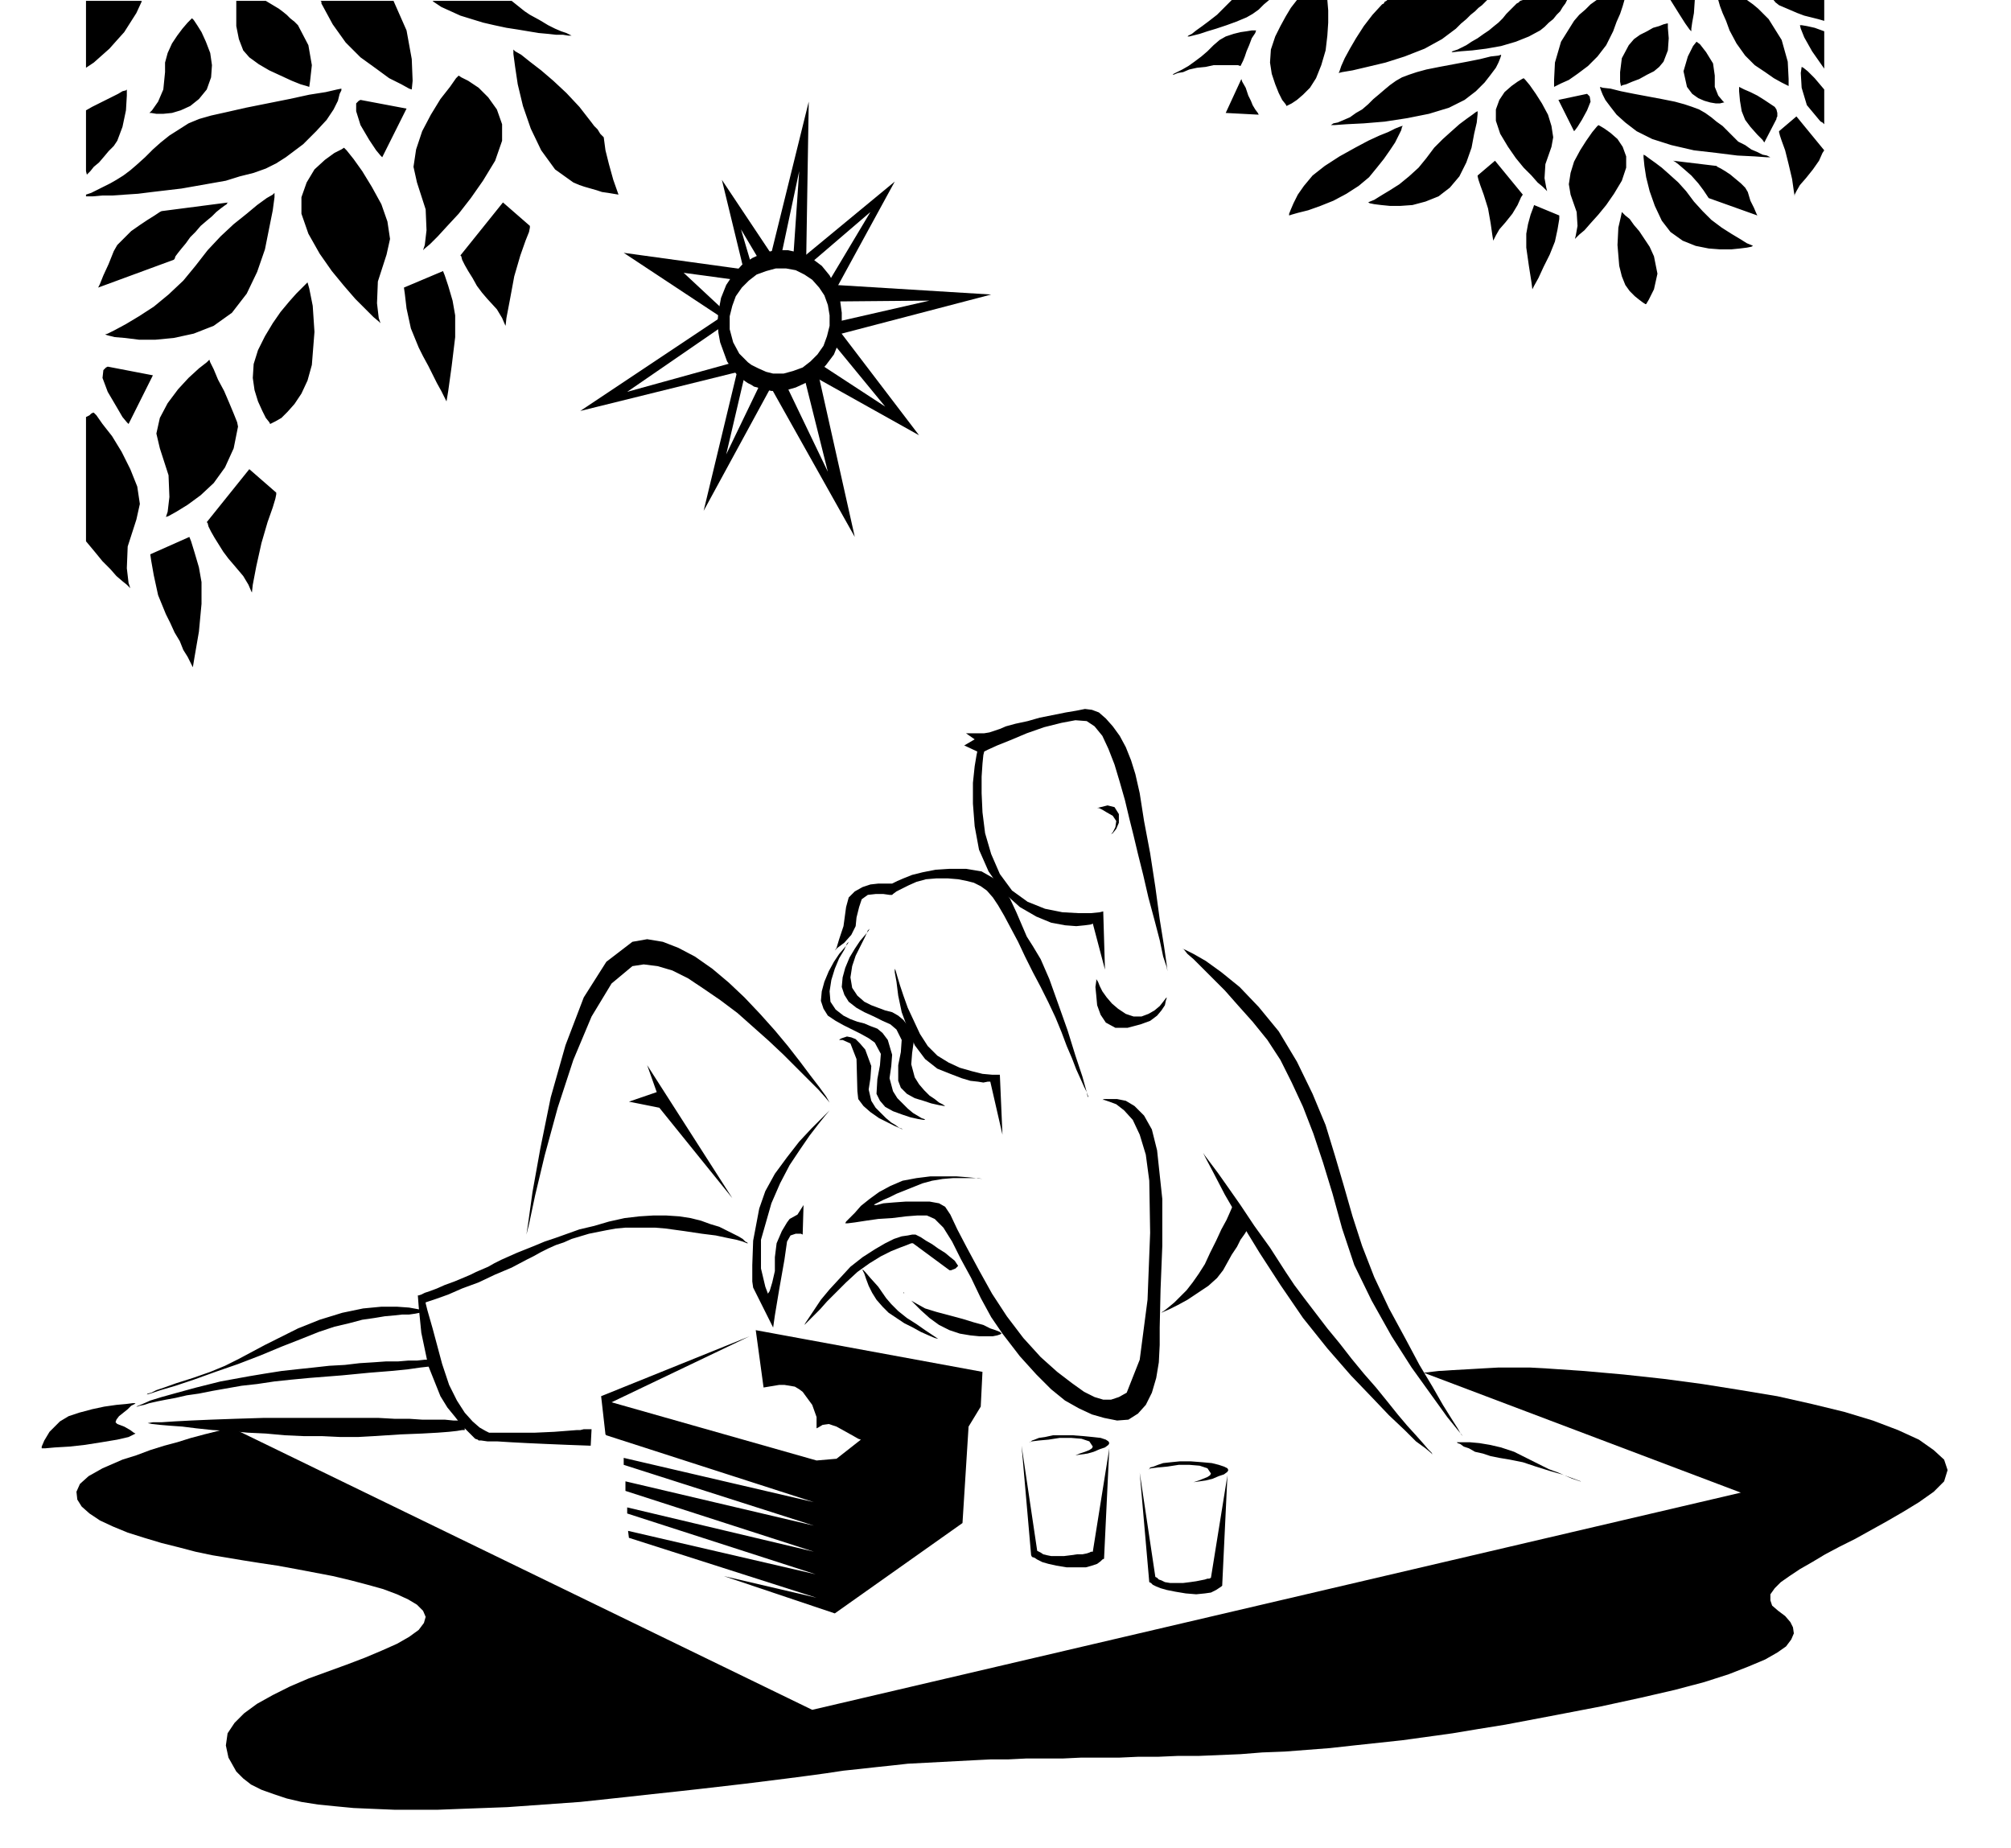 <svg xmlns="http://www.w3.org/2000/svg" width="222.24" height="2.127in" fill-rule="evenodd" stroke-linecap="round" preserveAspectRatio="none" viewBox="0 0 2315 2127"><style>.pen1{stroke:none}.brush2{fill:#000}</style><path d="m1780 1575-19-1h-36l-18 1-17 1-18 1-16 1-17 2 365 138-1069 250-669-325-15 4-16 4-15 4-16 5-15 4-16 5-16 6-16 5-23 10-16 9-10 9-4 9 1 9 5 8 9 8 12 8 15 7 17 7 19 6 20 6 20 5 19 5 19 4 18 3 18 3 19 3 20 3 22 4 21 4 21 4 21 5 19 5 18 5 16 6 13 6 10 6 7 7 3 7-2 7-6 8-11 8-14 8-18 8-19 8-21 8-22 8-22 8-21 9-20 10-18 10-15 11-11 11-8 12-2 14 3 14 9 16 8 8 9 7 12 6 14 5 15 5 17 4 19 3 20 2 21 2 23 1 24 1h50l26-1 27-1 27-1 28-2 28-2 28-2 28-3 28-3 27-3 28-3 27-3 26-3 26-3 24-3 24-3 23-3 22-3 20-3 19-2 18-2 19-2 18-2 19-1 19-1 19-1 19-1 20-1h20l20-1h42l21-1h44l22-1h23l23-1h24l24-1 24-1 25-2 26-1 26-2 26-2 27-3 28-3 28-3 29-4 29-4 30-5 31-5 58-11 52-10 46-10 39-9 34-9 28-9 23-9 19-8 14-8 10-7 6-8 3-7-1-7-3-6-6-7-8-6-7-6-2-6v-7l5-7 7-7 10-7 12-8 14-8 15-9 17-9 18-9 18-10 18-10 19-11 18-11 17-12 12-12 4-13-4-12-12-11-17-12-24-11-29-11-33-10-37-9-40-9-42-7-44-7-45-6-46-5-45-4-44-3zM1728 63l-3 1-9 1-12 3-15 3-16 3-16 3-15 3-11 3-9 3-8 3-7 4-7 5-6 5-7 6-6 5-6 6-7 6-7 4-7 5-7 3-7 3-5 1-3 2h-1 5l14-1 20-1 24-2 26-4 25-5 23-7 18-9 13-10 10-10 7-9 6-8 3-6 2-5 1-3v-1zm-187 21 4-1 12-2 17-4 21-5 22-7 23-9 20-11 16-12 6-6 6-5 5-5 5-4 4-4 4-3 3-3 3-3h-115l-1 1-2 1-1 2-2 1-11 12-10 13-9 14-7 12-6 11-4 9-2 6-1 2zm248 16 2-1 6-3 9-4 10-7 12-9 11-11 10-13 8-16 4-11 4-9 3-9 2-7h-32l-7 5-6 6-7 6-6 7-15 24-7 24-1 20v8zm78 144-1 5-3 13-1 20 2 24 3 12 4 10 5 7 6 6 5 4 4 3 3 2h1l3-5 6-12 4-18-4-20-5-11-6-9-6-9-6-7-5-7-5-4-3-3-1-1zm0-36 5-15v-13l-4-11-6-9-8-7-7-5-5-3-2-1-2 2-5 6-7 10-7 11-7 13-4 13-2 13 2 12 7 20 1 16-2 11-1 4 1-1 4-4 6-5 7-8 9-10 9-11 9-13 9-15zm-225-26-9 11-11 10-11 9-11 7-10 6-8 5-5 2-2 1 2 1 5 1 8 1 10 1h12l14-1 15-4 15-6 13-10 11-13 8-16 6-17 3-16 3-13 1-10v-3l-2 1-4 3-7 5-8 6-9 8-10 9-10 10-9 12zm353-25-6-6-6-6-7-5-6-5-7-5-7-4-8-3-9-3-11-3-15-3-16-3-16-3-15-3-12-3-9-1-3-1v1l1 3 2 5 3 6 6 8 7 9 10 9 13 10 18 9 22 7 26 6 26 3 24 3 20 1 14 1h5-1l-4-2-5-1-6-3-7-3-7-5-8-4-6-6zm105-133V0h-59 1v1h1v1l5 4 7 3 7 3 7 3 8 3 8 2 8 2 7 2zm-41 75v-8l-1-20-7-25-15-24-6-6-6-6-6-5-7-5h-33l2 7 3 8 4 9 4 11 8 15 10 14 11 11 12 8 10 7 9 5 6 3 2 1zm-444 46h-1l-3 1-5 2-8 4-10 4-13 6-15 8-18 10-17 11-14 11-10 12-7 10-5 10-3 7-2 5v2l3-1 7-2 12-3 14-5 15-6 15-8 14-9 12-10 9-11 8-10 7-10 6-9 4-8 3-6 1-4 1-1zm-134-23 2-1 4-2 6-4 7-6 8-8 7-11 6-15 5-17 2-17 1-15V12l-1-12h-35l-7 9-6 10-6 11-6 12-5 15-1 15 2 13 4 12 4 10 4 8 4 5 1 2zm246 32 9 15 9 13 9 11 9 9 7 8 6 5 4 4 1 1-1-4-2-11 1-16 7-20 2-11-2-13-4-13-7-13-7-11-7-10-5-6-2-2-2 1-5 3-7 5-8 7-6 9-4 11v13l5 15zm223 78-9-12-9-10-10-9-9-8-8-6-7-5-4-3-2-1v3l1 10 2 13 4 16 6 17 8 17 10 13 14 10 15 6 15 3 13 1h13l10-1 8-1 5-1 2-1-2-1-5-2-8-5-10-6-11-7-12-9-10-10-10-11zM1744 6l-5 5-5 5-4 5-5 5-5 4-6 5-6 4-7 5-7 4-6 4-6 3-4 2-3 1-3 1-1 1h-1 3l9-1 13-1 16-2 17-3 17-5 15-6 13-7 5-4 5-5 5-4 4-5 4-4 3-5 3-4 2-4h-51l-3 1-2 2-2 1-2 2zm171 65 5-13 1-14-1-12v-5h-1l-4 1-5 2-7 2-7 4-8 4-7 5-6 7-8 15-2 16v11l1 5 2-1 4-1 7-3 8-3 9-5 8-4 6-5 5-6zm70 47-2-2-5-6-4-10V87l-2-14-8-13-7-9-4-3-4 5-6 12-5 17 4 18 6 8 7 5 7 3 7 2 6 1h5l4-1h1zM1951 0h-28l10 16 7 11 5 7 2 2v-3l1-7 2-11 1-15zm149 79V36l-11-4-9-2-6-1h-2l1 4 4 10 9 16 14 20zm-26-2-1 7 1 17 6 20 15 18 1 1 2 1 1 1 1 1v-40l-11-13-8-8-5-4-2-1zm-373 125v1l1 4 2 6 4 11 5 16 3 17 2 14 1 6 1-2 2-4 4-7 7-8 8-10 6-10 4-9 2-3-32-39-20 17zm347-51v1l1 4 2 6 4 11 4 16 4 17 2 14 1 6v-2l2-4 4-7 7-8 8-10 7-10 4-9 2-3-32-39-20 17zm-72 40-50-6 2 1 4 3 7 6 8 7 8 9 6 8 4 6 2 3 56 20-1-2-3-7-4-8-3-10-3-5-5-5-6-5-6-5-6-4-5-3-4-2-1-1zm-149-64 4-10-1-6-2-2-1-1-33 7 18 36 1-1 3-4 5-8 6-11zm-398-36-18 39 38 2-1-2-3-4-3-5-2-5-3-6-3-9-4-7-1-3zm-62-49h2l4-1 8-2 9-3 10-3 12-4 11-4 12-5 7-4 7-5 6-6 6-5h-43l-9 9-8 8-9 7-8 6-7 5-5 4-4 2-1 1zm635 58v5l1 11 2 12 4 10 6 8 8 9 6 6 2 3 14-27v-1l1-2v-4l-1-4-2-3-6-4-6-4-8-5-8-4-7-3-4-2-2-1zm-245 169v16l3 21 3 19 1 8 2-4 5-9 6-13 7-14 6-15 3-14 2-12v-4l-29-12-1 3-3 8-3 11-2 11zM1428 76l1-2 2-4 2-5 2-6 3-7 3-8 4-6 1-3h-5l-6 1-7 1-8 2-9 3-7 4-7 6-7 7-7 6-8 6-7 5-7 4-6 3-4 2-1 1h1l5-2 6-1 7-3 9-2 10-1 9-2h28l3 1zm-954 27 1-10-1-25-6-33-15-34h-84l1 1v2l13 24 15 21 17 17 18 13 15 11 14 7 9 5 3 1zM297 403l-5 16-1 16 2 14 4 13 5 11 4 8 4 5 1 2 2-1 4-2 7-4 7-7 8-9 8-12 7-15 5-18 3-38-2-30-4-20-2-7-2 2-4 4-7 7-8 9-10 12-9 13-9 15-8 16zm58-134 13 23 14 20 14 17 13 15 12 12 9 9 6 5 2 2-2-6-2-17 1-25 10-31 4-18-3-20-7-20-11-20-11-18-10-14-8-10-3-3-3 2-8 4-11 8-12 11-9 15-6 17v19l8 23zm326-128-14-18-15-16-15-14-14-12-13-10-10-8-7-4-2-2v5l2 15 3 20 6 25 9 26 12 25 16 22 21 15 7 3 6 2 7 2 7 2 6 2 7 1 6 1 6 1-6-17-5-18-4-16-2-15-4-4-3-5-4-4-3-4zm-288-39-5 1-13 3-19 3-23 5-25 5-25 5-22 5-18 4-14 4-12 5-11 7-11 7-10 8-9 8-9 9-10 9-7 6-8 6-8 5-7 4-8 4-8 4-6 3-6 2v2h8l11-1h12l14-1 15-1 16-2 17-2 17-2 17-3 17-3 17-3 16-5 16-4 14-5 12-6 11-7 20-15 15-15 12-13 8-12 5-10 2-8 2-4v-2zM163 2V1H99v77l9-6 9-8 9-8 8-9 9-10 7-11 7-11 6-13zm324 286 2-2 6-5 9-9 11-12 13-14 14-18 14-20 14-23 8-23v-19l-6-17-10-14-11-11-12-8-8-4-3-2-3 3-7 10-11 14-11 18-10 19-7 21-3 20 4 18 10 31 1 24-2 17-2 6zm-262 18-14 17-17 16-17 14-17 11-15 9-13 7-8 4-3 1 3 1 8 2 12 1 16 2h19l21-2 23-5 23-9 21-15 17-22 12-25 9-26 5-25 4-20 2-15v-5l-2 2-7 4-11 8-12 10-15 12-15 14-15 16-14 18zM659 41h-1l-2-1-4-2-6-2-7-3-8-4-10-6-11-6-6-4-5-4-5-4-5-4h-91l1 1 9 6 11 5 11 5 13 4 13 4 13 3 14 3 13 2 12 2 12 2 11 1 9 1h8l6 1h5zM280 58l7 8 11 8 12 7 13 6 13 6 10 4 7 2 3 1 1-7 2-18-4-23-12-23-4-4-5-4-4-4-5-4-4-3-5-3-5-3-5-3h-34v29l3 15 5 13zm-90 25-2 20-6 14-7 10-3 3h2l6 1h8l10-1 10-3 11-5 10-8 9-11 5-14 1-14-2-14-5-13-5-11-5-8-4-6-2-2-1 1-4 4-6 7-6 8-6 9-5 11-3 11v11zm340 211 1 1 1 4 3 6 4 7 5 8 5 9 6 8 6 7 11 12 6 10 3 7 1 2 1-9 4-21 5-27 7-24 6-17 4-10 1-5v-2l-31-27-49 61zm-299-34 7-6 6-5 5-5 5-4 4-3 3-2 1-2h1l-77 10-2 1-6 4-8 5-9 6-10 7-8 8-8 8-4 7-6 15-6 13-4 10-2 4 87-32 1-1 1-3 3-4 4-5 5-6 5-7 6-6 6-7zm209-79 28-56-53-10-2 1-3 3v9l5 16 10 17 8 12 5 6 2 2zm-305-19 6-16 4-19 1-17v-7l-1 1-4 1-5 3-6 3-8 4-8 4-8 4-7 4v70l1 4 1-1 3-3 4-5 6-5 6-7 5-6 6-6 4-6zm375 150-45 19 1 7 2 17 5 23 9 22 5 10 6 11 5 10 5 10 5 9 3 6 2 4 1 2 2-12 4-29 4-33v-25l-3-17-5-17-4-12-2-5zM150 677l-2-6-2-17 1-25 10-31 4-18-3-20-8-20-10-20-11-18-11-14-7-10-3-3h-1l-2 1-2 2-4 2v143l10 12 9 11 9 9 7 8 7 6 5 4 3 3 1 1zm41-82 3-1 9-5 13-8 15-11 15-14 13-18 10-22 5-25-1-5-4-10-5-12-6-14-7-13-5-12-4-8-1-3-3 3-9 7-12 11-12 13-12 16-9 17-4 18 4 17 10 31 1 25-2 17-2 6zm47 6 1 1 1 4 3 6 4 7 5 8 5 8 6 8 6 7 11 13 6 10 3 7 1 2 1-9 4-21 6-27 7-24 6-17 3-10 1-5v-2l-31-27-49 61zM124 422l-2 1-3 3-1 9 6 16 10 17 7 12 5 6 2 2 28-56-52-10zm94 196-45 20 1 7 3 17 5 23 9 22 5 10 5 11 6 10 4 10 5 8 3 6 2 4 1 2 2-12 5-29 3-32v-25l-3-17-5-17-4-13-2-5zm609-259-1 12 1 12 2 11 4 11 4 11 6 9 7 8 8 6 3-22-10-10-7-13-4-15v-15l3-12 4-11 7-10 8-8 9-7 11-4 11-3h12l11 2 10 5 9 6 8 9 6 9 4 11 2 12v12l-3 12-4 11-7 10-8 8-9 7-11 4-11 3h-12l-8-2-9-4-8-4-4-3-3 22 3 2 4 2 3 2 4 1 4 2 4 1h4l4 1h14l14-4 13-6 12-9 10-11 9-12 6-15 3-16v-17l-2-15-5-15-7-13-9-11-12-9-13-6-14-3h-14l-14 3-13 6-12 8-10 11-8 12-6 15-3 16z" class="pen1 brush2"/><path d="M830 365 668 473l186-46-9-10-123 34 109-75-1-11zm91-66 109-90-71 130-6-13 49-82-70 60-11-5zm10 131 127 71-93-122-6 16 60 73-75-49-13 11z" class="pen1 brush2"/><path d="m849 426-39 162 80-147-13-3-41 85 22-94-9-3zm39 21 96 171-43-192-15 9 27 108-49-102-16 6zm-58-82-112-74 138 19-10 12-59-8 44 41-1 10zm26-55-25-103 58 87-14 7-22-37 13 44-10 2z" class="pen1 brush2"/><path d="m887 295 44-178-3 186-15-4 7-102-20 94-13 4zm78 90 176-46-179-11-4 19 112-1-105 24v15zm-8 891-3 3-8 8-12 12-14 15-14 18-14 19-11 20-7 20-7 37-1 28v19l1 7 23 46 2-14 5-30 6-34 3-21 4-7 6-2h6l2 1 1-34-7 11-9 5-3 4-6 10-6 14-2 16v16l-3 13-3 10-2 3-3-8-5-21v-33l12-42 10-23 11-21 12-18 11-16 10-13 8-10 5-6 2-2zm-276 369h-9l-4 1h-4l-26 2-22 1h-53l-4-2-7-4-8-7-9-10-9-14-9-18-8-24-11-41-6-21-2-8v-1l3-1 9-3 14-5 16-7 19-7 19-9 19-8 17-9 8-4 9-5 8-4 9-4 9-3 9-4 10-3 10-3 10-2 10-2 11-2 11-1h34l12 1 22 3 20 3 16 2 14 3 10 2 7 2 5 2h1l-1-1-2-1-3-3-5-3-6-3-8-4-8-4-10-3-11-4-12-3-13-2-15-1h-15l-16 1-17 2-18 4-17 5-17 4-14 5-14 5-12 4-12 5-10 4-10 4-9 4-9 4-8 4-7 4-7 3-7 3-6 3-7 3-12 5-11 4-9 4-8 3-6 2-4 2-3 1h-1l1 13 3 30 8 38 14 35 8 13 9 11 7 9 7 7 5 5 4 4 3 1 1 1h3l7 1h11l16 1 19 1 22 1 24 1 27 1 1-19z" class="pen1 brush2"/><path d="M500 1565h-11l-9 1h-10l-12 1h-14l-14 1-16 1-17 2-18 1-18 2-19 2-18 2-19 3-18 3-33 6-28 7-22 6-18 5-13 4-9 4-5 2-2 1h1l3-1 5-1 6-2 9-2 10-2 11-2 13-3 14-2 15-3 17-3 17-3 18-2 20-3 19-2 21-2 38-3 31-3 25-2 20-2 14-2 9-1 5-1h2v-7zm35 70h-13l-10-1h-26l-15-1h-17l-18-1H303l-32 1-28 1-23 1-19 1-15 1h-10l-6 1h-2 2l5 1 9 1 12 1 14 1 16 2 19 2 19 1 21 2 21 1 22 2 22 1h21l21 1h20l18-1 31-2 25-1 18-1 13-1 9-1 6-1h3v-11zm-44-125-2-1-7-2-11-2-14-1h-18l-21 2-24 5-26 8-25 10-20 10-18 9-15 8-15 8-16 8-17 7-20 7-19 6-14 5-9 3-6 3-4 1-1 1 4-1 12-4 17-5 21-7 25-9 26-9 26-10 24-10 23-9 20-8 18-6 17-4 15-4 14-2 12-2 11-1 9-1h8l7-1 5-1h3l3-1h2zm778-244 2-1h15l10 2 10 6 11 11 9 16 6 24 6 56v54l-2 50-1 44v20l-1 20-3 18-5 17-7 14-9 10-11 7-13 1-15-3-14-4-15-7-16-9-16-13-17-17-19-21-20-26-13-19-12-22-11-23-12-22-10-20-10-16-10-10-9-4h-11l-13 1-16 2-16 1-14 2-13 2-8 1h-3l1-2 4-4 6-6 7-8 10-8 11-8 13-7 14-6 16-3 16-2h30l13 1 10 1 7 1h2-2l-5-1h-29l-12 1-12 2-11 3-10 4-10 4-10 4-8 4-7 3-6 3-4 2-1 1h3l8-2 12-1 14-1h27l11 2 7 4 6 9 8 17 11 21 14 26 15 27 17 26 19 25 20 22 19 17 17 13 14 10 12 6 10 3h9l9-3 9-5 15-38 9-69 3-77-1-60-4-30-7-23-8-17-10-11-9-7-8-3-6-2h-2zm-16-3-2-6-5-18-8-24-9-29-11-31-10-28-10-23-9-15-7-11-6-14-6-14-7-15-8-13-11-11-14-8-18-3h-19l-16 1-15 3-12 3-10 4-7 3-4 2-2 1h-16l-9 1-9 3-9 5-7 7-3 11-3 22-5 15-3 10-2 3 3-3 8-6 8-9 5-10 1-10 3-12 3-9 7-5 9-1h9l7 1h3l1-1 4-3 6-3 8-4 9-4 11-3 12-1h13l12 1 10 2 8 2 8 4 7 5 7 8 6 9 7 12 8 15 8 15 8 17 9 18 9 17 9 18 8 17 7 17 6 16 6 14 5 13 5 11 4 9 3 6 1 5 1 1z" class="pen1 brush2"/><path d="m1001 1069-2 2-3 7-5 10-6 12-4 12-2 13 2 12 6 9 8 7 8 4 8 3 8 3 8 2 7 4 6 5 6 8 6 16-2 14-1 13 4 15 5 8 6 7 6 6 6 4 5 4 4 2 3 2h1-2l-6-1-9-2-9-3-10-3-9-5-7-7-3-8v-18l3-15 1-14-6-12-7-6-9-4-10-5-11-5-9-5-9-7-5-8-3-9 1-11 3-11 5-12 6-10 6-9 6-7 4-5 1-2z" class="pen1 brush2"/><path d="m977 1084-2 2-3 7-6 10-5 12-4 13-2 13 1 12 6 9 9 7 8 4 8 3 8 2 7 3 8 3 6 5 6 8 5 17-1 13-2 14 4 15 5 8 6 6 6 6 6 5 5 3 5 3 3 1 1 1h-2l-6-1-9-2-9-3-11-4-9-5-6-7-4-8 1-17 3-16 1-13-7-13-7-5-9-5-10-5-10-5-9-5-9-6-5-8-3-9 1-11 3-11 5-12 6-11 6-9 6-7 4-5 1-2z" class="pen1 brush2"/><path d="m996 1208 7 19-1 14-2 13 3 13 5 8 6 6 6 6 6 5 5 3 4 3 3 1 1 1-2-1-7-3-8-4-10-5-10-7-8-7-6-8-1-9-1-37-7-18-9-4h-4l1-1 2-1 3-1 3-1 5 1 5 2 5 5 6 7zm34-93v4l2 11 2 16 4 19 7 19 8 19 12 16 14 11 15 6 13 5 10 3 9 1 6 1 5-1h3l14 61-3-69h-9l-11-1-12-3-14-4-13-6-13-8-11-11-9-14-7-15-7-15-5-14-4-12-3-10-2-7-1-2zm314 3-1-8-3-21-5-31-5-37-6-39-7-37-5-32-5-22-5-16-6-15-7-13-8-11-8-9-8-7-8-3-8-1-10 2-12 2-15 3-15 3-14 4-14 3-11 3-7 3-6 2-6 2-6 1h-21l10 7-12 7 15 7-1 5-2 12-2 19v24l2 26 5 27 11 25 16 23 20 18 19 11 17 7 16 3 13 1 10-1 7-1 2-1 14 53-2-67-4 1-10 1h-15l-18-1-20-4-20-8-18-13-14-19-10-23-7-24-3-24-1-22v-19l1-15 1-10 1-4 4-2 11-5 15-6 19-8 20-7 20-5 16-3 13 1 9 6 9 11 7 15 7 18 6 20 6 21 5 21 5 20 5 21 6 24 6 26 7 26 6 23 4 19 4 12 1 5z" class="pen1 brush2"/><path d="m1263 930 4-1 8-2 8 2 5 8v10l-3 7-4 5-2 1 2-2 3-6 1-7-4-6-7-4-5-3-4-2h-2zm98 162 3 1 10 5 14 8 18 13 21 17 22 23 23 28 21 35 18 37 15 36 11 36 10 34 10 35 11 34 14 36 17 36 19 35 16 30 15 25 12 21 10 16 7 11 4 7 2 2-5-6-13-16-18-25-23-32-23-36-23-41-20-41-14-42-11-40-11-36-11-33-12-31-13-28-13-26-15-23-17-21-17-19-15-17-14-14-12-12-10-10-7-6-4-5-2-1zm-18 56-1 1-3 4-4 5-6 5-7 4-8 3h-9l-9-3-9-6-7-6-6-7-5-7-3-6-2-5-2-3v-1 3l-1 7 1 10 1 11 4 11 6 9 11 6h14l15-4 11-4 8-6 5-6 4-6 1-5 1-3v-1zm42 179 3 6 9 17 13 25 18 31 22 36 24 37 26 38 28 35 27 31 24 25 20 21 18 17 13 13 11 8 6 5 2 2-1-2-4-4-6-7-8-9-10-11-11-13-12-15-13-16-14-16-14-17-14-18-14-17-13-17-13-17-12-16-10-15-18-28-18-25-16-24-14-20-12-17-9-12-6-8-2-3z" class="pen1 brush2"/><path d="m1420 1386-1 2-3 7-4 9-6 11-6 13-7 14-6 13-7 11-7 10-7 9-8 8-6 6-6 5-5 4-3 2-1 1 2-1 7-3 10-5 11-6 12-8 12-8 10-9 7-9 5-9 5-9 6-9 4-8 5-7 3-5 2-4 1-1-19-24zm-463-115-2-2-4-7-8-11-10-13-12-16-14-18-15-18-17-19-18-19-18-17-19-16-20-14-19-10-18-7-18-3-17 3-30 23-26 41-21 55-17 60-12 59-9 50-5 36-2 13 3-12 7-33 11-46 15-55 18-55 21-50 23-38 24-20 13-2 16 2 17 5 18 9 18 12 19 13 20 15 18 16 18 16 17 16 15 15 14 14 11 11 8 9 5 6 2 2z" class="pen1 brush2"/><path d="m843 1379-98-153 11 31-32 11 35 7 84 104zm-687 236h-3l-8 1-11 1-14 2-14 3-15 4-12 4-10 6-12 12-6 10-3 7v2h4l11-1 17-1 18-2 19-3 18-3 13-3 8-4-2-1-4-3-7-4-8-3-2-2 1-3 3-4 5-4 5-4 4-4 4-2 1-1zm1031 175-11-126 18 121 2 1 2 1 3 2 4 1 5 1h15l8-1 7-1h6l5-1 3-1 2-1h2l19-119-6 126v1l-2 1-2 2-4 3-6 2-7 2h-22l-12-2-9-2-7-2-6-3-3-2-3-1-1-2z" class="pen1 brush2"/><path d="M1185 1660h1l2-2 3-1 5-2 7-1 9-2h23l13 1 10 1 9 1 6 2 3 2 1 2-1 2-4 3-6 2-7 3-7 2-7 1-7 1-5 1-4 1h-1 1l4-1 5-1 5-2 6-2 5-2 3-2 1-2-4-6-9-3-12-1h-13l-13 2-11 1-8 1-3 1zm138 161-11-126 18 120 2 1 2 2 3 1 4 2 6 1h15l8-1 7-1 5-1 5-1 3-1h2l2-1 19-118-6 126v1l-1 1-3 2-3 2-6 3-7 1-10 1-12-1-12-2-10-2-7-2-5-2-4-2-2-2-2-1z" class="pen1 brush2"/><path d="M1322 1691h1l1-2 4-1 5-2 6-2 9-1 10-1h13l13 1 11 1 8 2 6 2 4 2 1 2-1 2-4 3-6 2-7 3-8 2-7 1-7 1-5 1-4 1h-1 1l4-1 5-1 6-2 5-2 5-2 3-2 1-2-4-6-9-3-12-1h-12l-13 2-11 1-8 1-3 1zm-452-160 9 66 6-1 6-1 6-1h6l6 1 6 1 5 3 4 3 11 15 5 14v13l2-1 5-3 7-1 9 3 9 5 9 5 7 4 3 1-28 22-23 2-236-67 159-76-171 69 5 44 1 1 239 77-219-51v8l219 70-217-51v11l217 70-215-51v7l217 70-216-50 1 8 216 69-107-25 128 43 147-104 7-111 14-23 2-40-261-48zm123-70v1l2 4 2 6 3 8 4 8 5 8 7 8 7 7 9 6 9 6 10 5 9 5 9 4 7 3 4 1 2 1-2-1-6-4-9-6-10-7-11-7-10-8-8-8-6-7-9-13-9-10-6-7-3-3zm47 26v1l2 2 3 3 4 4 7 4 9 5 13 4 15 4 15 4 13 4 11 3 8 4 6 2 5 2 2 2h1-1l-2 1-3 1-5 1h-16l-10-1-12-2-12-4-12-6-11-8-10-9-8-8-6-6-5-5-1-2z" class="pen1 brush2"/><path d="m926 1525 1-2 4-6 6-9 8-12 10-12 12-13 12-13 14-11 14-9 12-7 10-5 9-3 7-1 5-1h4l2 1 4 2 6 4 7 4 7 5 8 5 6 5 5 4 4 6-3 3-5 2h-2l-42-31h-2l-5 2-8 3-10 4-12 6-13 8-14 10-13 12-12 12-10 10-8 9-7 7-5 5-3 3-2 2-1 1zm751 135h15l11 1 12 2 13 3 15 5 14 7 14 7 12 6 11 4 9 4 7 3 6 2 3 1h1l-3-1-8-3-11-4-14-4-16-5-15-5-15-3-12-2-10-2-9-3-9-2-7-4-6-2-4-3-3-1-1-1z" class="pen1 brush2"/></svg>
